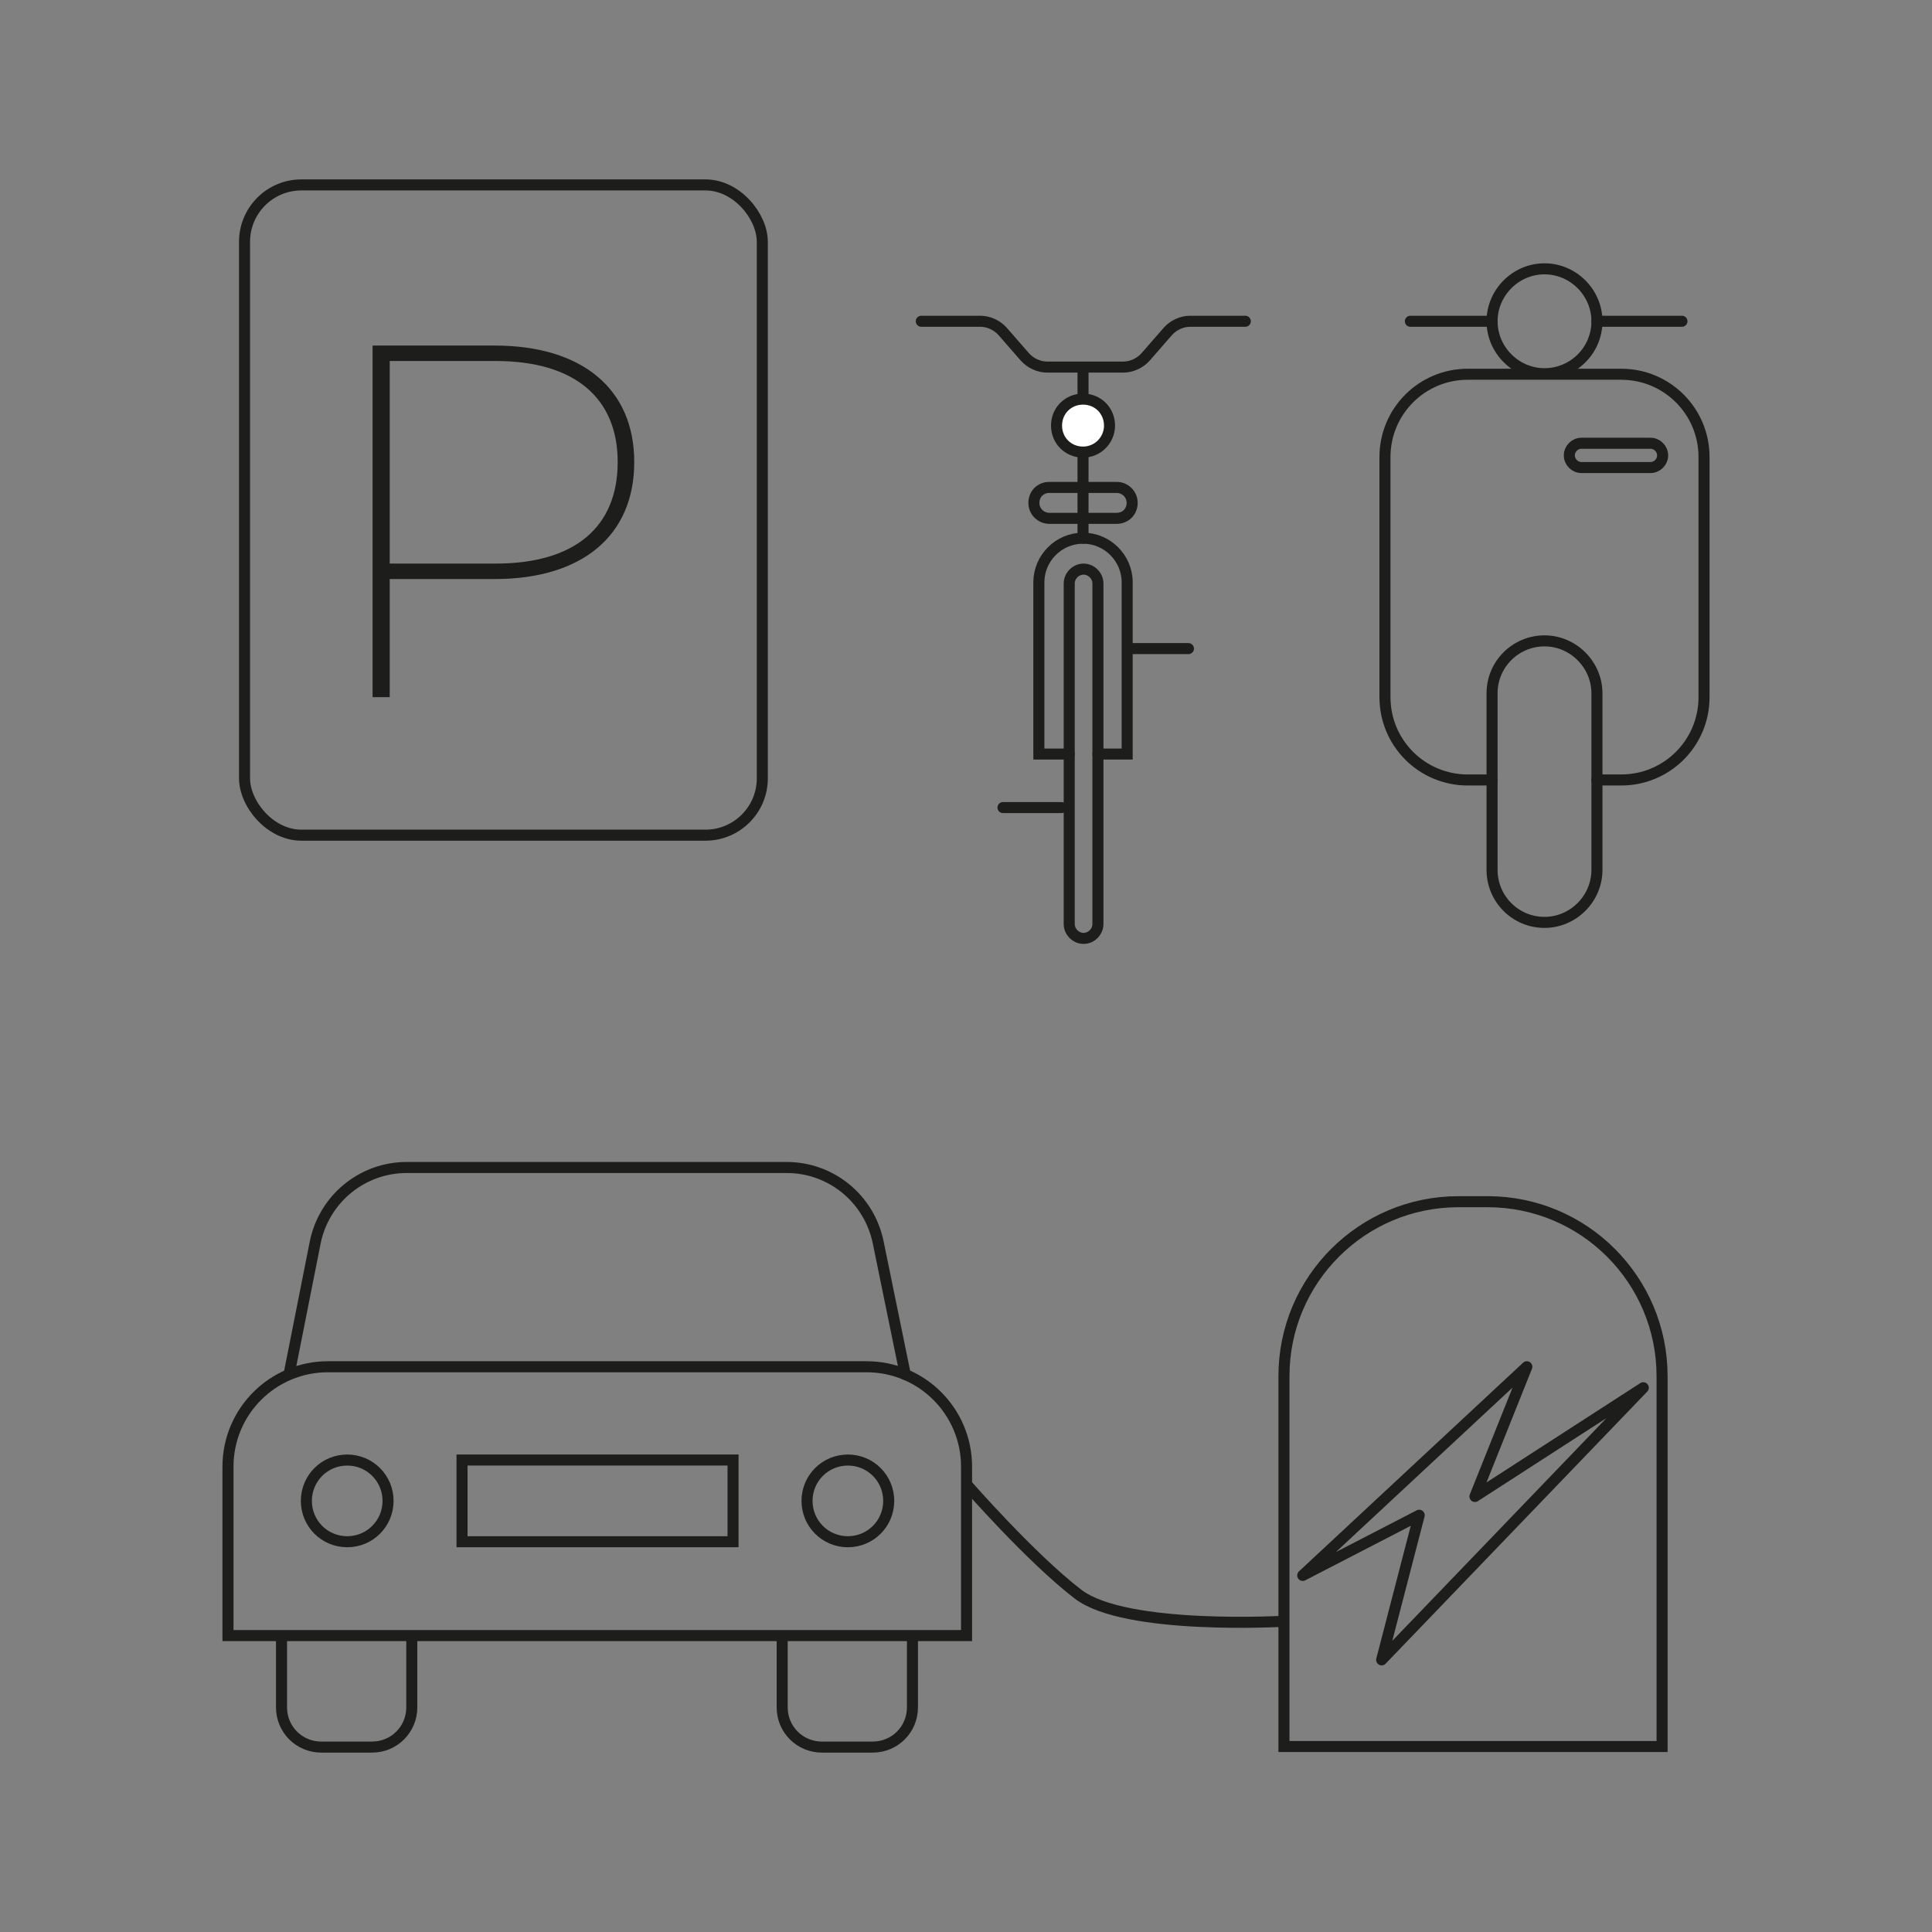<?xml version="1.0" encoding="UTF-8"?><svg id="Calque_1" xmlns="http://www.w3.org/2000/svg" viewBox="0 0 350 350"><rect x="0" y="0" width="350" height="350" fill="#808080" stroke="none"/><defs><style>.cls-1{stroke-linejoin:round;}.cls-1,.cls-2,.cls-3{fill:none;stroke-width:2px;}.cls-1,.cls-3{stroke:#1d1d1b;}.cls-4{fill:#fff;}.cls-4,.cls-5{stroke-width:0px;}.cls-2{stroke:#1d1e1b;stroke-linecap:round;}.cls-2,.cls-3{stroke-miterlimit:10;}.cls-5{fill:#1d1d1b;}</style></defs><path class="cls-5" d="m114.9,83.7c0,13.4-9.5,21.2-25.3,21.2h-19v21.4h-3.1v-63.7h22.1c15.8,0,25.3,7.8,25.3,21.1Zm-3,0c0-11.6-7.8-18.3-22.1-18.3h-19.2v36.7h19.2c14.3,0,22.1-6.6,22.1-18.4Z"/><rect class="cls-3" x="44.3" y="33.5" width="93.8" height="117.8" rx="10.3" ry="10.3"/><line class="cls-2" x1="196.2" y1="66.9" x2="196.2" y2="97.5"/><line class="cls-2" x1="204.7" y1="117.5" x2="215.3" y2="117.5"/><line class="cls-2" x1="181.7" y1="146.3" x2="192.3" y2="146.3"/><path class="cls-4" d="m201,77.1c0,2.6-2.1,4.8-4.8,4.8s-4.8-2.1-4.8-4.8,2.1-4.8,4.8-4.8,4.8,2.1,4.8,4.8"/><path class="cls-2" d="m201,77.1c0,2.6-2.1,4.8-4.8,4.8s-4.8-2.1-4.8-4.8,2.1-4.8,4.8-4.8,4.8,2.1,4.8,4.8Z"/><path class="cls-2" d="m196.3,170h0c-1.4,0-2.6-1.2-2.6-2.6v-61.7c0-1.4,1.2-2.6,2.6-2.6s2.6,1.2,2.6,2.6v61.7c0,1.4-1.2,2.6-2.6,2.6Z"/><path class="cls-2" d="m193.7,136.6h-5.5v-31.1c0-4.4,3.6-8,8-8s8,3.6,8,8v31.1h-5.3"/><path class="cls-2" d="m202.3,93.9h-12.2c-1.5,0-2.8-1.2-2.8-2.8s1.2-2.8,2.8-2.8h12.2c1.5,0,2.8,1.2,2.8,2.8s-1.2,2.8-2.8,2.8Z"/><path class="cls-2" d="m166.9,58.2h10.7c1.5,0,3,.7,4,1.8l4.1,4.7c1,1.1,2.5,1.8,4,1.8h13.8c1.5,0,3-.7,4-1.8l4.1-4.7c1-1.1,2.5-1.8,4-1.8h10"/><path class="cls-2" d="m270.3,141.3h-4.4c-8.3,0-15-6.7-15-15v-43.5c0-8.3,6.7-15,15-15h27.8c8.3,0,15,6.7,15,15v43.5c0,8.3-6.7,15-15,15h-4.4"/><path class="cls-2" d="m270.3,141.3v-15.7c0-5.3,4.3-9.5,9.5-9.5s9.5,4.3,9.5,9.5v32c0,5.2-4.3,9.5-9.5,9.5h0c-5.3,0-9.5-4.3-9.5-9.5v-16.3"/><line class="cls-2" x1="289.3" y1="58.2" x2="304.7" y2="58.2"/><line class="cls-2" x1="255.5" y1="58.2" x2="270.3" y2="58.2"/><path class="cls-2" d="m289.3,58.2c0,5.3-4.3,9.5-9.5,9.5s-9.5-4.3-9.5-9.5,4.3-9.5,9.5-9.5,9.5,4.3,9.5,9.5Z"/><path class="cls-2" d="m299,84.7h-12.5c-1.2,0-2.2-1-2.2-2.2s1-2.2,2.2-2.2h12.5c1.2,0,2.2,1,2.2,2.2s-1,2.2-2.2,2.2Z"/><path class="cls-2" d="m52.4,248.8l4.7-23.7c1.6-7.9,8.5-13.6,16.6-13.6h68.8c8.1,0,15,5.7,16.6,13.6l4.9,23.9"/><path class="cls-2" d="m74.6,297.2v12.1c0,4-3.2,7.2-7.2,7.2h-9.2c-4,0-7.2-3.2-7.2-7.2v-12.3"/><path class="cls-2" d="m165.3,296.8v12.5c0,4-3.2,7.2-7.2,7.2h-9.2c-4,0-7.2-3.2-7.2-7.2v-12.3"/><path class="cls-2" d="m175.1,296.3H41.3v-30.6c0-10,8.1-18.1,18.1-18.1h97.6c10,0,18.1,8.1,18.1,18.1v30.6Z"/><path class="cls-2" d="m70.3,271.9c0,4.1-3.3,7.4-7.4,7.4s-7.4-3.3-7.4-7.4,3.3-7.4,7.4-7.4,7.4,3.3,7.4,7.4Z"/><path class="cls-2" d="m161,271.9c0,4.1-3.3,7.4-7.4,7.4s-7.4-3.3-7.4-7.4,3.3-7.4,7.4-7.4,7.4,3.3,7.4,7.4Z"/><rect class="cls-2" x="83.7" y="264.5" width="49.1" height="14.8"/><path class="cls-3" d="m264.3,217.7h5.2c17.5,0,31.6,14.2,31.6,31.6v67.1h-68.5v-67.1c0-17.5,14.2-31.6,31.6-31.6Z"/><polygon class="cls-1" points="236 285.4 276.6 247.6 267.2 271.1 297.7 251.4 250.3 300.7 257.1 274.5 236 285.4"/><path class="cls-1" d="m175.1,268.9s11.6,13.3,20.2,19.9c8.6,6.6,37.4,4.9,37.4,4.9"/></svg>